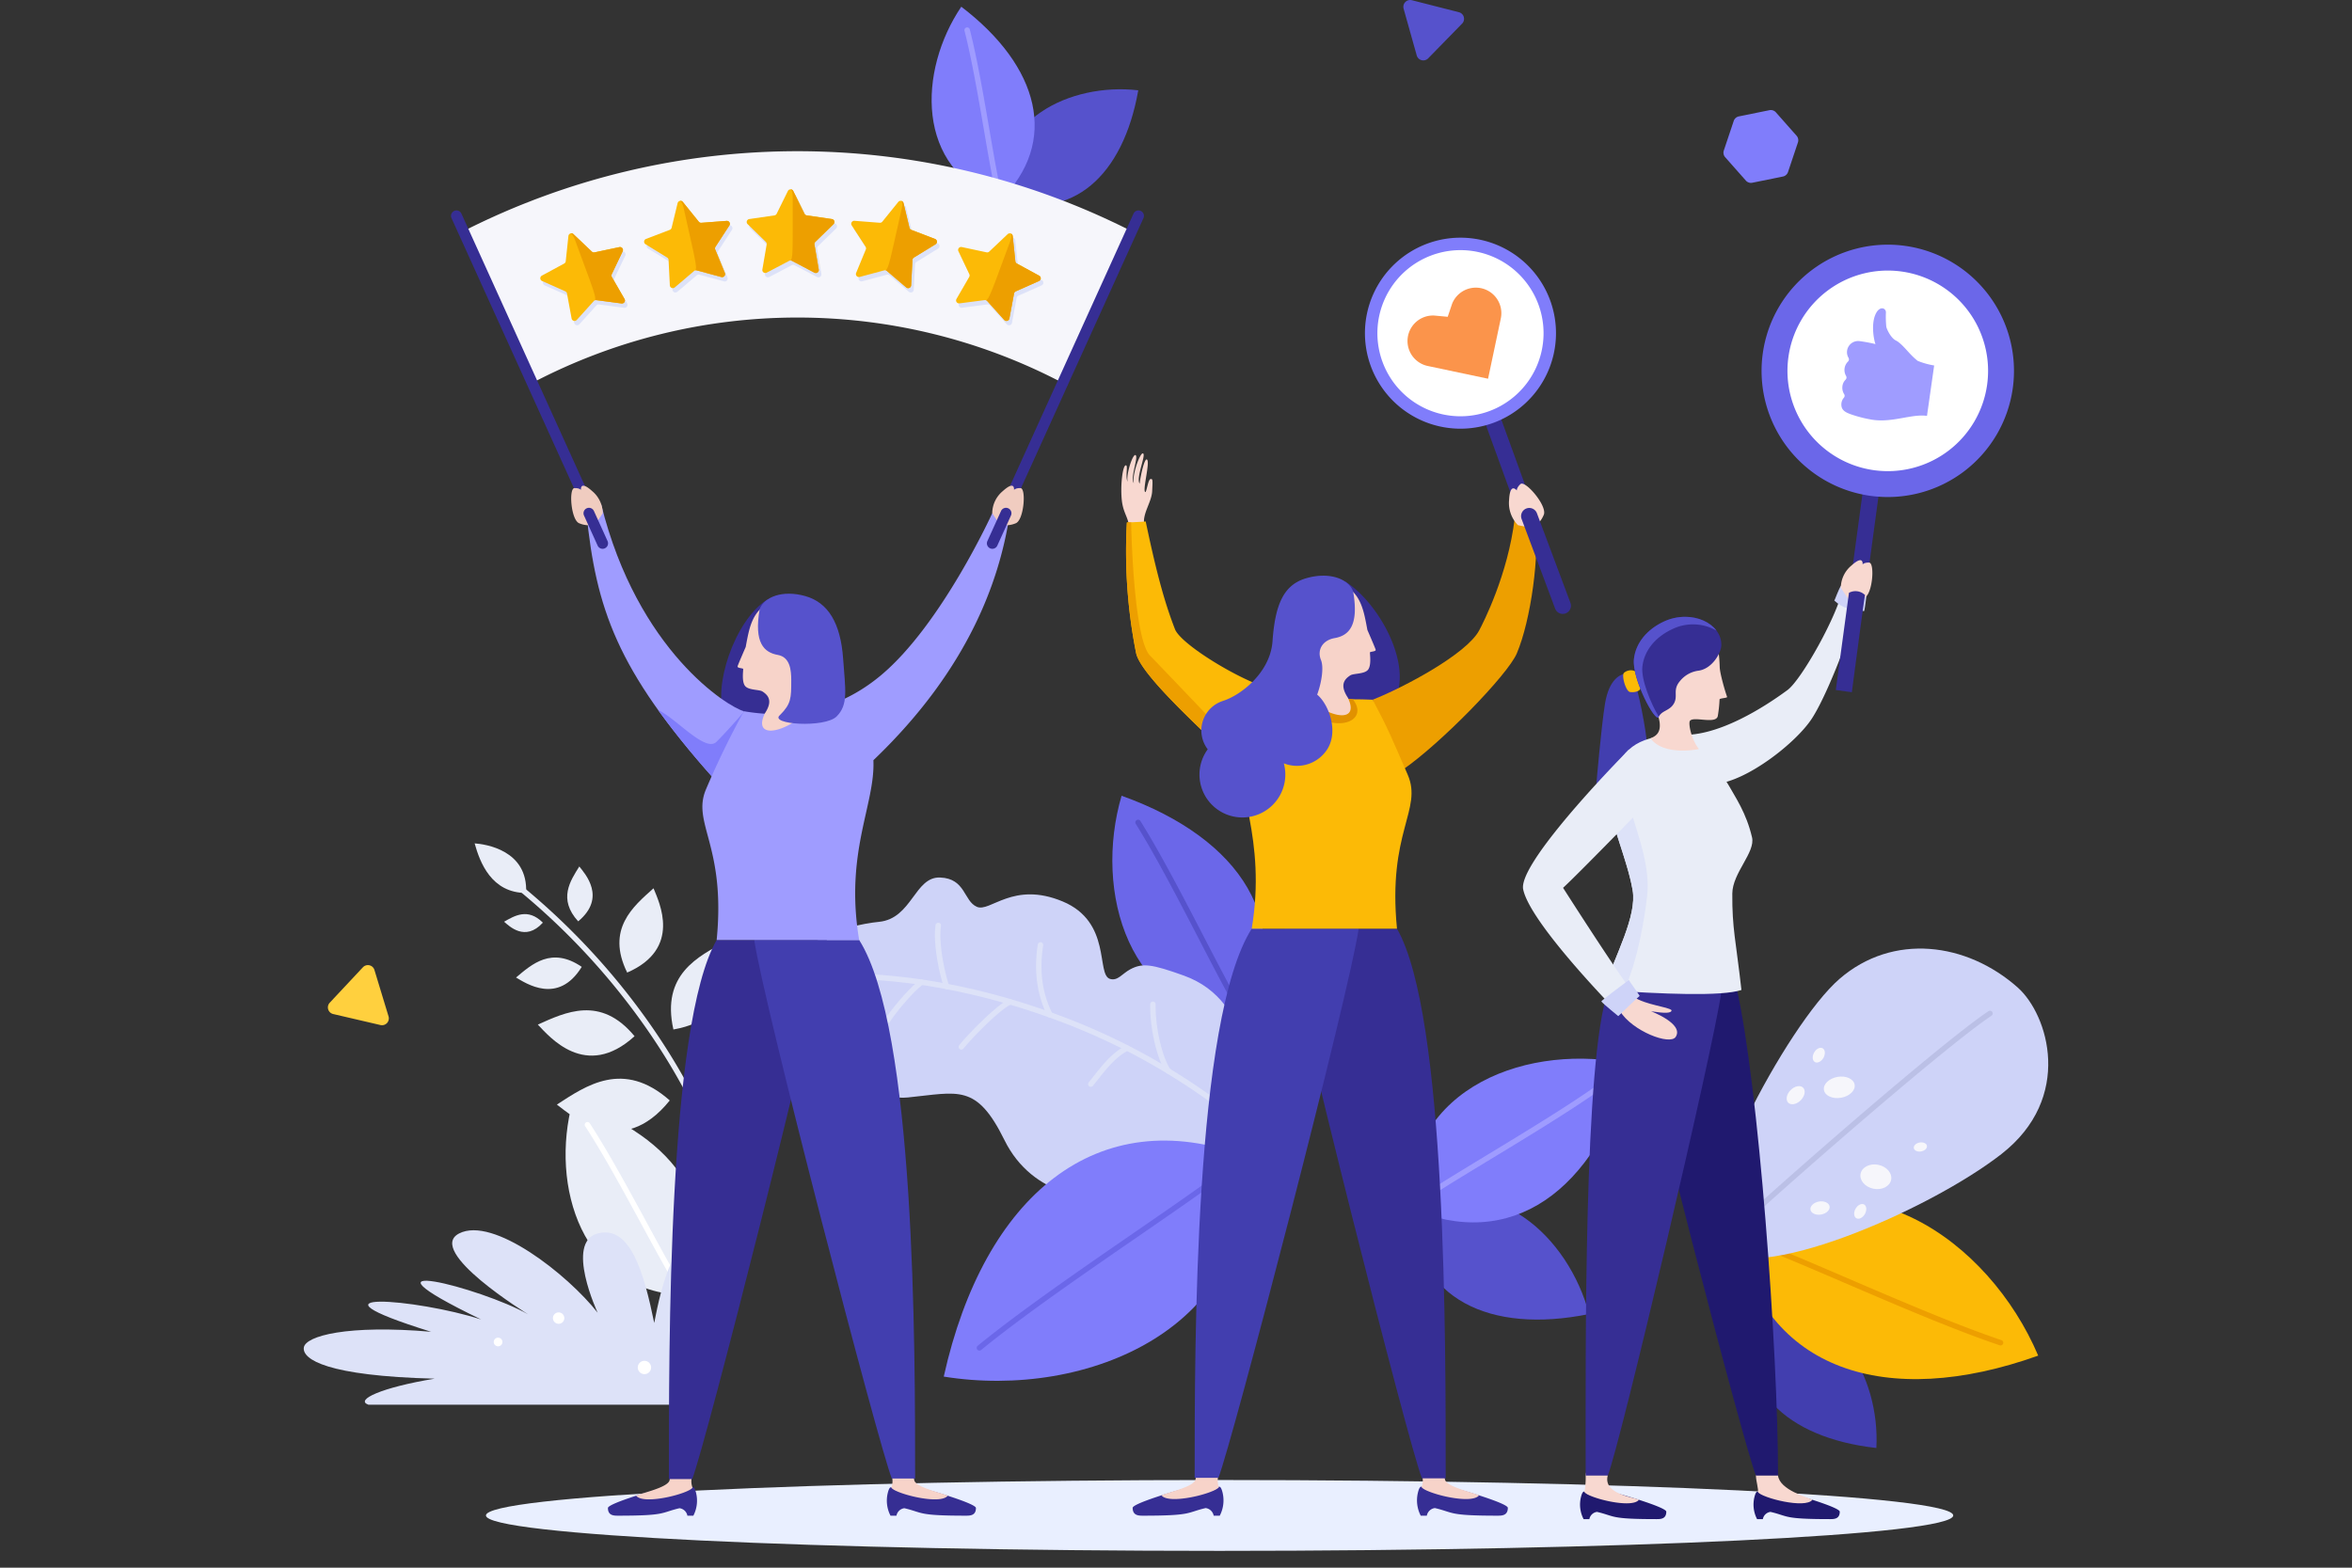 <svg xmlns="http://www.w3.org/2000/svg" xmlns:xlink="http://www.w3.org/1999/xlink" width="750" height="500" viewBox="0 0 750 500">
  <rect x="0" y="0" width="750" height="500" fill="#333333" stroke="none"/>
  <defs>
    <clipPath id="clip-path">
      <rect id="長方形_1993" data-name="長方形 1993" width="750" height="500" transform="translate(12312 -8221)" fill="#fff"/>
    </clipPath>
    <clipPath id="clip-path-2">
      <rect id="長方形_1994" data-name="長方形 1994" width="556.278" height="544.536" fill="none"/>
    </clipPath>
    <clipPath id="clip-path-8">
      <path id="パス_6851" data-name="パス 6851" d="M1228.794,567.073c-5.241,2.44-8.954,6.723-9.525,11.971-.682,6.273,6.951,20.619,7.913,18.436.01-.022.022-.041.033-.063-2.492-4.082-5.7-11.8-5.25-15.964.57-5.247,4.284-9.531,9.525-11.97a15.085,15.085,0,0,1,14.095.452c-2.024-2.68-5.8-4.382-10-4.382a16.108,16.108,0,0,0-6.8,1.521" transform="translate(-1219.225 -565.552)" fill="none"/>
    </clipPath>
    <linearGradient id="linear-gradient" x1="-9.598" y1="8.166" x2="-9.59" y2="8.166" gradientUnits="objectBoundingBox">
      <stop offset="0" stop-color="#362e94"/>
      <stop offset="1" stop-color="#5652cc"/>
    </linearGradient>
  </defs>
  <g id="マスクグループ_18" data-name="マスクグループ 18" transform="translate(-12312 8221)" clip-path="url(#clip-path)">
    <g id="グループ_7035" data-name="グループ 7035" transform="translate(12408.861 -8221.003)">
      <g id="グループ_7018" data-name="グループ 7018" transform="translate(0 0.003)">
        <g id="グループ_7017" data-name="グループ 7017" transform="translate(0 0)" clip-path="url(#clip-path-2)">
          <path id="パス_6732" data-name="パス 6732" d="M167.007,1368.3c0-6.239,104.743-11.3,233.946-11.3s233.946,5.056,233.946,11.3-104.74,11.294-233.946,11.294-233.946-5.056-233.946-11.294" transform="translate(-108.913 -884.96)" fill="#e9efff"/>
        </g>
      </g>
      <g id="グループ_7020" data-name="グループ 7020" transform="translate(0 0.003)">
        <g id="グループ_7019" data-name="グループ 7019" transform="translate(0 0)" clip-path="url(#clip-path-2)">
          <path id="パス_6733" data-name="パス 6733" d="M1325.952,1202.008c-6.117,23.947,10.476,40.057,39.407,43.285,1.2-22.717-12.854-48.291-39.407-43.285" transform="translate(-863.888 -783.47)" fill="#423eaf"/>
          <path id="パス_6734" data-name="パス 6734" d="M783.8,801.09c16.011-30.571-1.355-57.8-39.626-71.483-8.936,30.48,1.939,69.745,39.626,71.483" transform="translate(-483.389 -475.81)" fill="#6b67e9"/>
          <path id="パス_6735" data-name="パス 6735" d="M797.571,816.309a.868.868,0,0,1-.736-.405c-3.541-5.6-8.648-15.458-14.055-25.89-6.531-12.6-13.933-26.882-20.307-37.072a.87.87,0,1,1,1.475-.922c6.411,10.249,13.831,24.565,20.377,37.194,5.389,10.4,10.48,20.219,13.98,25.762a.87.87,0,0,1-.734,1.334" transform="translate(-497.156 -490.16)" fill="#5652cc"/>
          <path id="パス_6736" data-name="パス 6736" d="M590.925,883.2c3.74-10.426,4.4-39.146-18.411-47.351-10.324-3.713-13.253-4.08-17.145-1.992-2.535,1.36-3.979,3.792-6.43,3.039-4.483-1.378.668-18.155-15.128-24.717s-23.063,3.555-27.31,1.733-3.562-9.04-11.726-9.351-8.941,13.088-19.488,14.136c-10.969,1.09-28.757,6.924-27.721,17.337s9.464,9.155,14.333,14.42,6.394,25.865,22.6,24.254c16.106-1.6,21.842-4.554,30.8,13.625s29.114,20.662,37.573,15.474,7.975.539,4.287,5.043,5.19,5.654,11.577,2.215,17.494-14.779,22.188-27.865" transform="translate(-291.849 -524.685)" fill="#ced3f8"/>
          <path id="パス_6737" data-name="パス 6737" d="M629.036,944.843a.867.867,0,0,1-.572-.215A203.681,203.681,0,0,0,563.4,906.7c-21.285-7.715-43.2-11.982-63.377-12.339a.87.87,0,0,1,.015-1.739h.016c20.366.361,42.476,4.664,63.938,12.443a205.413,205.413,0,0,1,65.62,38.256.869.869,0,0,1-.573,1.524" transform="translate(-325.527 -582.117)" fill="#dde2f8"/>
          <path id="パス_6738" data-name="パス 6738" d="M582.315,867.2a.869.869,0,0,1-.809-.551c-.988-2.51-3.677-13.277-2.7-19.936a.87.87,0,0,1,1.721.253c-.917,6.241,1.681,16.721,2.6,19.046a.871.871,0,0,1-.809,1.189" transform="translate(-377.328 -551.695)" fill="#dde2f8"/>
          <path id="パス_6739" data-name="パス 6739" d="M533.676,911.993a.869.869,0,0,1-.75-1.309c1.488-2.544,7.664-10.05,11.031-12.41a.87.87,0,1,1,1,1.424c-3.14,2.2-9.139,9.489-10.528,11.864a.869.869,0,0,1-.751.43" transform="translate(-347.466 -585.702)" fill="#dde2f8"/>
          <path id="パス_6740" data-name="パス 6740" d="M675.758,887.926a.87.87,0,0,1-.782-.487c-1.251-2.555-5.058-10.329-3.109-22.835a.87.87,0,0,1,1.719.268c-1.672,10.724.885,17.579,2.952,21.8a.87.87,0,0,1-.78,1.253" transform="translate(-437.799 -563.367)" fill="#dde2f8"/>
          <path id="パス_6741" data-name="パス 6741" d="M601.192,932.184a.87.87,0,0,1-.672-1.421c3.449-4.21,12.339-13.173,15.937-14.6a.87.87,0,0,1,.642,1.616c-3.217,1.278-11.806,9.9-15.233,14.087a.868.868,0,0,1-.673.319" transform="translate(-391.497 -597.43)" fill="#dde2f8"/>
          <path id="パス_6742" data-name="パス 6742" d="M719.868,971.739a.869.869,0,0,1-.672-1.421c.467-.57.96-1.2,1.481-1.86,2.716-3.453,6.1-7.75,10.33-9.833a.87.87,0,1,1,.768,1.56c-3.879,1.908-7.123,6.034-9.731,9.348-.527.67-1.025,1.3-1.5,1.886a.866.866,0,0,1-.673.319" transform="translate(-468.891 -625.104)" fill="#dde2f8"/>
          <path id="パス_6743" data-name="パス 6743" d="M781.672,941.348a.869.869,0,0,1-.724-.387c-2.9-4.36-5.167-14.133-5.042-21.786a.882.882,0,0,1,.884-.855.869.869,0,0,1,.855.884c-.12,7.354,2.011,16.682,4.751,20.793a.87.87,0,0,1-.723,1.352" transform="translate(-505.999 -598.877)" fill="#dde2f8"/>
          <path id="パス_6744" data-name="パス 6744" d="M682.848,1050.778c-47.108-17.6-83.321,12.45-96.16,70.266,45.689,7.387,100.488-15.463,96.16-70.266" transform="translate(-382.605 -681.993)" fill="#807dfb"/>
          <path id="パス_6745" data-name="パス 6745" d="M617.745,1120.516a.869.869,0,0,1-.55-1.543c13.647-11.126,33-24.451,50.069-36.208,14.054-9.679,27.329-18.821,34.717-24.9a.87.87,0,1,1,1.1,1.343c-7.445,6.123-20.749,15.285-34.835,24.985-17.045,11.738-36.364,25.043-49.957,36.124a.869.869,0,0,1-.549.2" transform="translate(-402.291 -689.754)" fill="#6b67e9"/>
          <path id="パス_6746" data-name="パス 6746" d="M1313.285,1111.749c8.872,42.812,47.756,55.534,96.244,38.2-15.729-37.04-57.925-66.773-96.244-38.2" transform="translate(-856.451 -717.584)" fill="#fcba06"/>
          <path id="パス_6747" data-name="パス 6747" d="M1395.892,1166.453a.87.87,0,0,1-.278-.046c-14.507-4.888-33.27-12.951-49.826-20.064-13.637-5.86-26.517-11.394-34.409-14.015a.87.87,0,1,1,.548-1.651c7.962,2.644,20.875,8.193,34.547,14.068,16.525,7.1,35.254,15.148,49.694,20.014a.87.87,0,0,1-.278,1.694" transform="translate(-854.82 -737.337)" fill="#ed9f00"/>
          <path id="パス_6748" data-name="パス 6748" d="M1387.291,882.148c9.743,8.639,17.886,35.13-5.226,53.137s-79.236,42.346-91.149,29.859c-9.474-9.931,22.605-71.149,39.6-85.8s40.473-11.653,56.778,2.8" transform="translate(-840.745 -567.186)" fill="#ced3f8"/>
          <path id="パス_6749" data-name="パス 6749" d="M1292.5,1003.165a.87.87,0,0,1-.613-1.486c11.315-11.24,71.517-64.087,87.678-74.842a.87.87,0,0,1,.964,1.448c-16.1,10.714-76.128,63.415-87.416,74.627a.867.867,0,0,1-.613.253" transform="translate(-842.331 -604.338)" fill="#bbc0e6"/>
          <path id="パス_6750" data-name="パス 6750" d="M1436.761,1072.549c-.423,2.107-2.947,3.376-5.638,2.836s-4.529-2.686-4.105-4.793,2.947-3.376,5.638-2.836,4.529,2.686,4.105,4.793" transform="translate(-930.581 -696.25)" fill="#f6f6fb"/>
          <path id="パス_6751" data-name="パス 6751" d="M1403.256,989.634c.326,1.835-1.6,3.712-4.3,4.192s-5.157-.619-5.484-2.454,1.6-3.712,4.3-4.192,5.158.618,5.482,2.454" transform="translate(-908.72 -643.711)" fill="#f6f6fb"/>
          <path id="パス_6752" data-name="パス 6752" d="M1387.25,1103.075c.2,1.142-.995,2.309-2.676,2.608s-3.208-.385-3.411-1.527,1-2.309,2.677-2.608,3.208.385,3.411,1.527" transform="translate(-900.702 -718.323)" fill="#f6f6fb"/>
          <path id="パス_6753" data-name="パス 6753" d="M1364.613,996.32c.9.886.578,2.681-.726,4.01s-3.094,1.688-4,.8-.577-2.681.728-4.011,3.094-1.688,4-.8" transform="translate(-886.511 -649.428)" fill="#f6f6fb"/>
          <path id="パス_6754" data-name="パス 6754" d="M1480.1,1048.5c.143.783-.676,1.587-1.828,1.8s-2.2-.256-2.345-1.039.677-1.587,1.83-1.8,2.2.255,2.343,1.038" transform="translate(-962.508 -683.064)" fill="#f6f6fb"/>
          <path id="パス_6755" data-name="パス 6755" d="M1386.425,960.872c.822.465.934,1.822.251,3.034s-1.906,1.816-2.729,1.352-.935-1.824-.25-3.035,1.906-1.816,2.729-1.352" transform="translate(-902.077 -626.526)" fill="#f6f6fb"/>
          <path id="パス_6756" data-name="パス 6756" d="M1424.42,1104.085c.822.465.934,1.822.251,3.034s-1.906,1.816-2.729,1.352-.935-1.824-.251-3.034,1.906-1.816,2.729-1.352" transform="translate(-926.856 -719.922)" fill="#f6f6fb"/>
          <path id="パス_6757" data-name="パス 6757" d="M1015.13,1102.789c1.7,27.565,24.87,39.011,56.745,32.528-6.507-24.571-30.221-46.952-56.745-32.528" transform="translate(-662.011 -716.214)" fill="#5652cc"/>
          <path id="パス_6758" data-name="パス 6758" d="M1013.032,1018.2c32.6,14.389,59.458-5.386,70.921-45.761-32.022-7.107-71.727,6.809-70.921,45.761" transform="translate(-660.635 -633.006)" fill="#807dfb"/>
          <path id="パス_6759" data-name="パス 6759" d="M1011.425,1032.055a.87.87,0,0,1-.513-1.572c5.534-4.037,15.338-9.981,25.718-16.275,12.529-7.6,26.729-16.206,36.789-23.474a.87.87,0,0,1,1.018,1.41c-10.116,7.31-24.348,15.939-36.905,23.552-10.348,6.274-20.121,12.2-25.594,16.192a.867.867,0,0,1-.512.167" transform="translate(-659.028 -645.995)" fill="#9f9cff"/>
          <path id="パス_6760" data-name="パス 6760" d="M639.6,116.986c22.361,7.242,38.644-7.539,43.442-34.8-21.486-2.5-46.6,9.3-43.442,34.8" transform="translate(-416.936 -53.382)" fill="#5652cc"/>
          <path id="パス_6761" data-name="パス 6761" d="M597.428,67.95c18.916-18.725,12.516-42.8-12.41-61.8-13.7,20.312-14.882,51.712,12.41,61.8" transform="translate(-375.347 -4.01)" fill="#807dfb"/>
          <path id="パス_6762" data-name="パス 6762" d="M617.051,81.241a.871.871,0,0,1-.841-.65c-1.295-4.958-2.745-13.4-4.282-22.342-1.852-10.781-3.952-23-6.251-31.97a.87.87,0,1,1,1.685-.432c2.317,9.038,4.423,21.294,6.281,32.107,1.53,8.9,2.974,17.31,4.25,22.2a.87.87,0,0,1-.622,1.061.861.861,0,0,1-.22.029" transform="translate(-394.971 -16.431)" fill="#9f9cff"/>
          <path id="パス_6763" data-name="パス 6763" d="M173.057,789.086c-11.1,0-14.747-9.819-16.416-15.815,3.394.257,17.07,2.11,16.416,15.815" transform="translate(-102.152 -504.285)" fill="#e9edf7"/>
          <path id="パス_6764" data-name="パス 6764" d="M258.935,894.928a.87.87,0,0,1-.813-.56c-4.448-11.686-11.963-25.185-21.161-38.011A219.881,219.881,0,0,0,198.684,815.3a.87.87,0,0,1,1.106-1.343,221.673,221.673,0,0,1,38.585,41.386c9.283,12.944,16.873,26.583,21.373,38.405a.87.87,0,0,1-.813,1.18" transform="translate(-129.364 -530.689)" fill="#e9edf7"/>
          <path id="パス_6765" data-name="パス 6765" d="M367.491,944.784c.68-22.4,16.807-25.708,29.008-28.718-.725,6.839-1.382,30.868-29.008,28.718" transform="translate(-239.657 -597.408)" fill="#e9edf7"/>
          <path id="パス_6766" data-name="パス 6766" d="M337.394,891.2c-3.944-17.553,7.934-23.345,16.821-28.124.8,5.463,5.09,24.278-16.821,28.124" transform="translate(-219.522 -562.853)" fill="#e9edf7"/>
          <path id="パス_6767" data-name="パス 6767" d="M291.841,841.342c-6.831-13.871,1.932-21.1,8.4-26.88,1.767,4.4,9.136,19.261-8.4,26.88" transform="translate(-188.705 -531.148)" fill="#e9edf7"/>
          <path id="パス_6768" data-name="パス 6768" d="M245.007,811.952c-6.481-7.1-2.5-12.93.357-17.5,1.818,2.32,8.786,9.914-.357,17.5" transform="translate(-157.499 -518.099)" fill="#e9edf7"/>
          <path id="パス_6769" data-name="パス 6769" d="M268.03,995.973c-14.82-13.091-26.689-4.711-35.994,1.321,4.84,3.664,20.7,17.752,35.994-1.321" transform="translate(-151.321 -644.998)" fill="#e9edf7"/>
          <path id="パス_6770" data-name="パス 6770" d="M245.414,934.585c-10.87-13.144-22.107-7.6-30.848-3.705,3.632,3.768,15.253,17.9,30.848,3.705" transform="translate(-139.928 -604.099)" fill="#e9edf7"/>
          <path id="パス_6771" data-name="パス 6771" d="M215.548,880.909c-9.623-6.577-15.952-.811-20.953,3.4,3.095,1.788,13.4,8.872,20.953-3.4" transform="translate(-126.904 -572.538)" fill="#e9edf7"/>
          <path id="パス_6772" data-name="パス 6772" d="M196.009,840.85c-4.809-4.8-9.051-2.169-12.364-.295,1.582,1.355,6.723,6.515,12.364.295" transform="translate(-119.763 -546.582)" fill="#e9edf7"/>
          <path id="パス_6773" data-name="パス 6773" d="M278.041,1071.835c13.445-26.946-2.171-50.4-35.789-61.691-7.277,26.744,2.878,60.814,35.789,61.691" transform="translate(-156.527 -658.76)" fill="#e9edf7"/>
          <path id="パス_6774" data-name="パス 6774" d="M289.482,1084.845a.868.868,0,0,1-.727-.391c-3.19-4.837-7.819-13.357-12.719-22.376-5.908-10.875-12.6-23.2-18.332-31.974a.869.869,0,1,1,1.456-.951c5.766,8.832,12.48,21.19,18.4,32.094,4.882,8.986,9.494,17.474,12.643,22.249a.87.87,0,0,1-.725,1.348" transform="translate(-167.967 -670.901)" fill="#fff"/>
          <path id="パス_6775" data-name="パス 6775" d="M120.323,1182.509c8.557-5.621,29.645-47.054,13.067-55.083-15.713-7.61-20.7,24.8-21.633,29.007-3.275-15.9-7.561-31.338-18.046-28.532s0,25.258,0,25.258C84.16,1141,60.359,1122.281,49.526,1127.9s22.006,25.769,22.006,25.769c-14.923-8.465-59.519-19.864-14.981,1.653-20.391-6.6-60.159-9.832-15.953,3.926-26.606-2.309-40.11,1.312-40.578,5.055s7.337,9.036,41.721,9.905c-16.983,2.806-25.5,6.779-21.125,8.3Z" transform="translate(0 -734.493)" fill="#dde2f8"/>
          <path id="パス_6776" data-name="パス 6776" d="M176.929,1227.859a1.381,1.381,0,1,0-1.381,1.381,1.381,1.381,0,0,0,1.381-1.381" transform="translate(-113.582 -799.841)" fill="#fff"/>
          <path id="パス_6777" data-name="パス 6777" d="M310.447,1249.83a2.126,2.126,0,1,0-2.126,2.126,2.126,2.126,0,0,0,2.126-2.126" transform="translate(-199.683 -813.684)" fill="#fff"/>
          <path id="パス_6778" data-name="パス 6778" d="M232.051,1205.143a1.815,1.815,0,1,0-1.815,1.814,1.815,1.815,0,0,0,1.815-1.814" transform="translate(-148.963 -784.745)" fill="#fff"/>
        </g>
      </g>
      <g id="グループ_7022" data-name="グループ 7022" transform="translate(0 0.003)">
        <g id="グループ_7021" data-name="グループ 7021" transform="translate(0 0)" clip-path="url(#clip-path-2)">
          <path id="パス_6779" data-name="パス 6779" d="M146.343,164.142l21.949,48.4a181.968,181.968,0,0,1,169.162,0l21.949-48.4a235.237,235.237,0,0,0-213.061,0" transform="translate(-95.437 -90.413)" fill="#f6f6fb"/>
          <path id="パス_6780" data-name="パス 6780" d="M176.959,285.139a1.74,1.74,0,0,1-1.586-1.022l-40.227-88.709a1.739,1.739,0,1,1,3.168-1.437l40.227,88.71a1.74,1.74,0,0,1-1.583,2.458" transform="translate(-88.033 -125.832)" fill="#362e94"/>
          <path id="パス_6781" data-name="パス 6781" d="M646.284,285.139a1.74,1.74,0,0,1-1.583-2.458l40.227-88.71a1.739,1.739,0,1,1,3.168,1.437L647.87,284.118a1.74,1.74,0,0,1-1.585,1.022" transform="translate(-420.337 -125.832)" fill="#362e94"/>
          <path id="パス_6782" data-name="パス 6782" d="M421.973,200.384l-7.168,3.769a.952.952,0,0,1-1.381-1l1.369-7.981a.953.953,0,0,0-.274-.843l-5.8-5.653a.952.952,0,0,1,.528-1.623l8.015-1.165a.951.951,0,0,0,.717-.52l3.584-7.261a.952.952,0,0,1,1.707,0l3.584,7.261a.953.953,0,0,0,.717.521l8.014,1.164a.952.952,0,0,1,.528,1.623l-5.8,5.653a.952.952,0,0,0-.274.843l1.369,7.981a.952.952,0,0,1-1.381,1l-7.169-3.769a.952.952,0,0,0-.886,0" transform="translate(-266.355 -115.804)" fill="#dde2f8"/>
          <path id="パス_6783" data-name="パス 6783" d="M330.327,210.5l-6.173,5.243a.952.952,0,0,1-1.567-.678l-.405-8.088a.951.951,0,0,0-.451-.762l-6.894-4.251a.952.952,0,0,1,.161-1.7l7.568-2.885a.95.95,0,0,0,.585-.664l1.914-7.869a.952.952,0,0,1,1.666-.373l5.082,6.3a.952.952,0,0,0,.813.352l8.075-.612a.952.952,0,0,1,.869,1.469l-4.425,6.782a.953.953,0,0,0-.083.882l3.078,7.49a.952.952,0,0,1-1.129,1.28l-7.818-2.114a.95.95,0,0,0-.864.193" transform="translate(-205.024 -122.679)" fill="#dde2f8"/>
          <path id="パス_6784" data-name="パス 6784" d="M236.273,239.526l-5.425,6.013a.952.952,0,0,1-1.643-.464l-1.472-7.963a.951.951,0,0,0-.548-.7l-7.4-3.3a.952.952,0,0,1-.066-1.706l7.12-3.862a.952.952,0,0,0,.493-.736l.855-8.053a.952.952,0,0,1,1.6-.59l5.872,5.576a.953.953,0,0,0,.853.241l7.922-1.676a.952.952,0,0,1,1.056,1.341l-3.489,7.308a.953.953,0,0,0,.034.885l4.042,7.017a.952.952,0,0,1-.95,1.419l-8.029-1.06a.951.951,0,0,0-.831.306" transform="translate(-142.966 -142.107)" fill="#dde2f8"/>
          <path id="パス_6785" data-name="パス 6785" d="M514.759,210.295l-7.822,2.1a.952.952,0,0,1-1.127-1.283l3.09-7.485a.952.952,0,0,0-.082-.882l-4.416-6.789a.952.952,0,0,1,.871-1.469l8.075.626a.952.952,0,0,0,.814-.351l5.093-6.3a.952.952,0,0,1,1.665.375l1.9,7.872a.953.953,0,0,0,.585.665l7.562,2.9a.952.952,0,0,1,.158,1.7l-6.9,4.24a.952.952,0,0,0-.452.762l-.419,8.087a.952.952,0,0,1-1.568.675l-6.165-5.252a.953.953,0,0,0-.864-.2" transform="translate(-328.841 -122.679)" fill="#dde2f8"/>
          <path id="パス_6786" data-name="パス 6786" d="M609.473,239.207l-8.031,1.047a.952.952,0,0,1-.947-1.42l4.054-7.01a.953.953,0,0,0,.036-.885l-3.478-7.314a.952.952,0,0,1,1.058-1.34l7.921,1.689a.952.952,0,0,0,.853-.239l5.881-5.566a.952.952,0,0,1,1.6.592l.842,8.054a.951.951,0,0,0,.491.737l7.112,3.873a.952.952,0,0,1-.069,1.706l-7.4,3.29a.952.952,0,0,0-.549.7l-1.485,7.96a.952.952,0,0,1-1.644.462l-5.415-6.022a.952.952,0,0,0-.831-.307" transform="translate(-391.524 -142.107)" fill="#dde2f8"/>
          <path id="パス_6787" data-name="パス 6787" d="M419.593,196.4l-7.169,3.769a.952.952,0,0,1-1.381-1l1.369-7.981a.952.952,0,0,0-.274-.842l-5.8-5.653a.952.952,0,0,1,.527-1.623l8.015-1.164a.952.952,0,0,0,.717-.52l3.584-7.261a.952.952,0,0,1,1.707,0l3.584,7.261a.954.954,0,0,0,.717.521l8.014,1.164a.952.952,0,0,1,.528,1.623l-5.8,5.653a.952.952,0,0,0-.274.842l1.369,7.981a.952.952,0,0,1-1.381,1l-7.168-3.769a.954.954,0,0,0-.886,0" transform="translate(-264.803 -113.206)" fill="#fcba06"/>
          <path id="パス_6788" data-name="パス 6788" d="M459.951,184.69a.952.952,0,0,0-.528-1.623l-8.014-1.164a.953.953,0,0,1-.717-.521l-3.584-7.261a.941.941,0,0,0-.854-.53c.565.253.686,1.7.686,2.377v11.452c0,6.72-.121,8.2-.668,8.876a.948.948,0,0,1,.425.108l7.168,3.769a.952.952,0,0,0,1.381-1l-1.369-7.981a.952.952,0,0,1,.274-.842Z" transform="translate(-291.022 -113.207)" fill="#ed9f00"/>
          <path id="パス_6789" data-name="パス 6789" d="M327.946,206.514l-6.173,5.243a.952.952,0,0,1-1.567-.678l-.405-8.087a.951.951,0,0,0-.451-.763l-6.894-4.251a.952.952,0,0,1,.161-1.7l7.568-2.885a.952.952,0,0,0,.586-.664l1.914-7.868a.952.952,0,0,1,1.666-.373l5.082,6.3a.953.953,0,0,0,.813.352l8.074-.612A.952.952,0,0,1,339.19,192l-4.426,6.782a.952.952,0,0,0-.083.882l3.077,7.49a.952.952,0,0,1-1.129,1.28l-7.818-2.114a.952.952,0,0,0-.865.193" transform="translate(-203.471 -120.081)" fill="#fcba06"/>
          <path id="パス_6790" data-name="パス 6790" d="M360.555,192a.952.952,0,0,0-.869-1.469l-8.075.612a.952.952,0,0,1-.813-.352l-5.083-6.3a.94.94,0,0,0-.949-.331c.607.124,1.041,1.514,1.188,2.17l2.5,11.176c1.466,6.559,1.671,8.028,1.285,8.808a.954.954,0,0,1,.438.012L358,208.435a.952.952,0,0,0,1.129-1.28l-3.078-7.49a.952.952,0,0,1,.084-.882Z" transform="translate(-224.838 -120.082)" fill="#ed9f00"/>
          <path id="パス_6791" data-name="パス 6791" d="M233.893,235.543l-5.425,6.014a.952.952,0,0,1-1.643-.465l-1.472-7.963a.952.952,0,0,0-.548-.7l-7.4-3.3a.952.952,0,0,1-.066-1.706l7.12-3.861a.953.953,0,0,0,.493-.736l.855-8.053a.952.952,0,0,1,1.6-.59l5.872,5.576a.952.952,0,0,0,.853.241l7.922-1.676a.952.952,0,0,1,1.056,1.341l-3.489,7.308a.952.952,0,0,0,.034.885l4.042,7.017a.952.952,0,0,1-.95,1.419l-8.029-1.061a.952.952,0,0,0-.831.306" transform="translate(-141.414 -139.51)" fill="#fcba06"/>
          <path id="パス_6792" data-name="パス 6792" d="M261.08,219.668a.952.952,0,0,0-1.056-1.341L252.1,220a.953.953,0,0,1-.853-.241l-5.872-5.576a.94.94,0,0,0-.985-.2c.618.042,1.233,1.363,1.465,1.993l3.956,10.746c2.322,6.307,2.719,7.736,2.44,8.56a.946.946,0,0,1,.436-.046l8.029,1.061a.952.952,0,0,0,.95-1.419l-4.042-7.017a.951.951,0,0,1-.034-.885Z" transform="translate(-159.379 -139.51)" fill="#ed9f00"/>
          <path id="パス_6793" data-name="パス 6793" d="M512.378,206.312l-7.822,2.1a.952.952,0,0,1-1.127-1.283l3.09-7.485a.951.951,0,0,0-.082-.882l-4.416-6.79a.952.952,0,0,1,.871-1.468l8.075.626a.952.952,0,0,0,.814-.35l5.093-6.3a.952.952,0,0,1,1.665.375l1.9,7.871a.952.952,0,0,0,.585.666l7.562,2.9a.952.952,0,0,1,.158,1.7l-6.9,4.241a.952.952,0,0,0-.452.761l-.418,8.087a.952.952,0,0,1-1.568.675l-6.165-5.252a.952.952,0,0,0-.864-.195" transform="translate(-327.289 -120.081)" fill="#fcba06"/>
          <path id="パス_6794" data-name="パス 6794" d="M549.341,198.039a.952.952,0,0,0-.158-1.7l-7.562-2.9a.952.952,0,0,1-.585-.665l-1.9-7.872a.94.94,0,0,0-.717-.705c.5.371.295,1.814.147,2.469s-2.153,9.559-2.517,11.172c-1.477,6.556-1.92,7.972-2.6,8.512a.95.95,0,0,1,.391.2L540,211.8a.952.952,0,0,0,1.568-.676l.418-8.087a.953.953,0,0,1,.452-.762Z" transform="translate(-347.884 -120.126)" fill="#ed9f00"/>
          <path id="パス_6795" data-name="パス 6795" d="M607.092,235.224l-8.031,1.047a.952.952,0,0,1-.947-1.421l4.054-7.01a.953.953,0,0,0,.036-.886l-3.478-7.314a.952.952,0,0,1,1.058-1.34l7.921,1.689a.952.952,0,0,0,.853-.239l5.881-5.566a.952.952,0,0,1,1.6.592l.842,8.054a.952.952,0,0,0,.491.737l7.112,3.873a.952.952,0,0,1-.069,1.706l-7.4,3.29a.952.952,0,0,0-.549.7l-1.485,7.96a.952.952,0,0,1-1.644.462l-5.415-6.022a.953.953,0,0,0-.831-.307" transform="translate(-389.971 -139.51)" fill="#fcba06"/>
          <path id="パス_6796" data-name="パス 6796" d="M642.372,229.259a.952.952,0,0,0,.068-1.706l-7.112-3.873a.951.951,0,0,1-.492-.737L634,214.89a.941.941,0,0,0-.617-.794c.442.433.052,1.837-.181,2.467l-3.974,10.74c-2.332,6.3-2.959,7.648-3.706,8.093a.951.951,0,0,1,.361.248l5.415,6.022a.952.952,0,0,0,1.644-.462l1.485-7.96a.952.952,0,0,1,.549-.7Z" transform="translate(-407.927 -139.622)" fill="#ed9f00"/>
        </g>
      </g>
      <g id="グループ_7024" data-name="グループ 7024" transform="translate(0 0.003)">
        <g id="グループ_7023" data-name="グループ 7023" transform="translate(0 0)" clip-path="url(#clip-path-2)">
          <path id="パス_6797" data-name="パス 6797" d="M397.244,587.434c2.161-3.119.894-6.728.242-10.154-.873-4.591-.089-27.721-.089-27.721-10.82,6.854-17.453,28.658-13.707,36.705,5.1,2.184,14.218,3.223,13.554,1.169" transform="translate(-249.534 -358.393)" fill="#362e93"/>
          <path id="パス_6798" data-name="パス 6798" d="M301.671,1370.306a2.947,2.947,0,0,1,2.508,2.384h1.9a10.41,10.41,0,0,0,.882-7.213c-.621-2.556-1.277-1.943-1.941-1.278-1.513,1.23-7.689,1.635-8.174-.44-1.595.239-18.007,4.96-18.007,6.479,0,2.46,1.928,2.452,3.241,2.452,15.524,0,13.469-.953,19.587-2.384" transform="translate(-181.846 -889.276)" fill="#362e93"/>
          <path id="パス_6799" data-name="パス 6799" d="M315.406,1351.926c.533-2.34,7.3-4.095,6.948,0a5.535,5.535,0,0,0,.354,2.608H322.7c-1.359,1.947-15.647,5.6-17.979,2.565,1.628-.87,10.682-2.691,10.682-5.173" transform="translate(-198.724 -880.05)" fill="#f7d3c9"/>
          <path id="パス_6800" data-name="パス 6800" d="M540.077,1370.306a2.947,2.947,0,0,0-2.507,2.384h-1.9a10.411,10.411,0,0,1-.882-7.213c.622-2.556,1.277-1.943,1.941-1.278,1.514,1.23,7.69,1.635,8.174-.44,1.6.239,18.008,4.96,18.008,6.479,0,2.46-1.929,2.452-3.242,2.452-15.524,0-13.47-.953-19.588-2.384" transform="translate(-348.569 -889.276)" fill="#362e93"/>
          <path id="パス_6801" data-name="パス 6801" d="M545.885,1351.926c-.532-2.34-7.3-4.095-6.947,0a5.552,5.552,0,0,1-.356,2.608h.005c1.359,1.947,15.648,5.6,17.98,2.565-1.629-.87-10.683-2.691-10.683-5.173" transform="translate(-351.233 -880.05)" fill="#f7d3c9"/>
          <path id="パス_6802" data-name="パス 6802" d="M349.958,861.832c-15.564,27.115-15.228,130.078-15.228,171.94h7.428c4.173-10.378,40.111-152.2,42.933-171.94Z" transform="translate(-218.292 -562.04)" fill="#362e93"/>
          <path id="パス_6803" data-name="パス 6803" d="M446.415,861.832c17.97,28.349,17.846,129.914,17.846,171.777h-7.43c-4.171-10.378-41.048-152.032-43.868-171.777Z" transform="translate(-269.311 -562.04)" fill="#423eaf"/>
          <path id="パス_6804" data-name="パス 6804" d="M309.338,528.208c-4.936-1.269-33.883-19.062-45.545-66.082-2.821,0-4.674,2.95-4.674,2.95,3.12,30.3,9.544,49.8,40.672,84.689,5.591-8.409,9.547-21.557,9.547-21.557" transform="translate(-168.983 -301.374)" fill="#9f9cff"/>
          <path id="パス_6805" data-name="パス 6805" d="M342.7,672.983c5.09-7.656,8.823-19.234,9.452-21.249-1.938,2.236-5.662,6.467-8.642,9.447-3.555,3.555-12.969-7.6-18.593-10.112A264.794,264.794,0,0,0,342.7,672.983" transform="translate(-211.893 -424.592)" fill="#807dfb"/>
          <path id="パス_6806" data-name="パス 6806" d="M415.413,606.7H369.975c3-30.314-8.108-37.219-3.348-48.179a274.7,274.7,0,0,1,12.037-24.778c8.18,1.41,26.311,3.117,43.757-11.508,19.3-16.18,35.426-51.624,35.426-51.624a14.984,14.984,0,0,1,5.322,1.855c-3.12,19.028-12.434,47.491-43.214,76.9.634,14.174-9.227,29.342-4.541,57.337" transform="translate(-238.309 -306.904)" fill="#9f9cff"/>
          <path id="パス_6807" data-name="パス 6807" d="M252.82,457.67a7.793,7.793,0,0,1-5.039-.333c-2.689-.894-3.47-11.163-1.59-11.243,1.56-.066,2.074.567,2.074.567-.044-.721.066-2.8,3.59.392a9.289,9.289,0,0,1,3.361,7.067s-1.491,2.277-2.394,3.55" transform="translate(-159.878 -290.418)" fill="#f0ccc0"/>
          <path id="パス_6808" data-name="パス 6808" d="M633.5,457.67a7.793,7.793,0,0,0,5.04-.333c2.689-.894,3.469-11.163,1.59-11.243-1.56-.066-2.073.567-2.073.567.044-.721-.066-2.8-3.59.392a9.286,9.286,0,0,0-3.36,7.067s1.491,2.277,2.394,3.55" transform="translate(-411.568 -290.418)" fill="#f0ccc0"/>
          <path id="パス_6809" data-name="パス 6809" d="M418.469,587.328l.008,0a19.558,19.558,0,0,1,2.89-12.717s4.96-6.976,4.833-14.085c-.159-9.073-14.523-11.344-18.643-9.257-5.3,3.12-6.128,7.847-7.284,14.111,0,0-2.545,5.829-2.6,6.219-.074.571,1.712.524,1.791.8s-.524,3.813.538,5.332,4.577,1.168,5.624,1.857c1.626,1.07,3.494,2.818.772,6.944-3.658,7.567,4.469,6.908,12.066.789" transform="translate(-259.342 -359.041)" fill="#f7d3c9"/>
          <path id="パス_6810" data-name="パス 6810" d="M441.464,583.491c3.771-3.771,2.776-8.407,2.068-18.389-.815-11.516-4.873-17.948-12.042-19.984-7.22-2.051-13.108.247-14.565,4.11-1.916,10.857,1.42,13.877,5.779,14.652,3.918.7,4.282,4.862,4.282,8.093,0,5.7-.015,7.5-3.6,11.088-3.666,3.007,14.31,4.2,18.081.432" transform="translate(-271.534 -354.996)" fill="#5652cc"/>
          <path id="パス_6811" data-name="パス 6811" d="M262.536,478.678a1.74,1.74,0,0,1-1.585-1.022l-4.35-9.592a1.739,1.739,0,1,1,3.168-1.437l4.35,9.593a1.74,1.74,0,0,1-1.583,2.458" transform="translate(-167.239 -303.643)" fill="#362e94"/>
          <path id="パス_6812" data-name="パス 6812" d="M627.968,478.678a1.74,1.74,0,0,1-1.583-2.458l4.35-9.593a1.739,1.739,0,1,1,3.168,1.437l-4.35,9.592a1.74,1.74,0,0,1-1.585,1.022" transform="translate(-408.392 -303.643)" fill="#362e94"/>
        </g>
      </g>
      <g id="グループ_7026" data-name="グループ 7026" transform="translate(0 0.003)">
        <g id="グループ_7025" data-name="グループ 7025" transform="translate(0 0)" clip-path="url(#clip-path-2)">
          <path id="パス_6813" data-name="パス 6813" d="M756.769,438.532c-.693-3.594,2.349-7.207,2.52-10.764s.24-4.072-.558-3.877-1.27,4.649-1.711,4.086c-.757-.965,1.7-9.67.592-10.342-.764-.464-2.033,5.076-2.314,7.694-1.292-1.864,2.307-9.58.989-9.647-.884-.046-3.483,6.863-2.836,9.5-1.245-1.713,1.605-8.508.518-8.957-.876-.362-3.025,6.078-2.514,8.513-.824-1.773.246-5.219-.548-5.247-.979-.034-1.746,5.88-1.34,10.665.321,3.782,1.56,5.2,2.137,7.55a12.663,12.663,0,0,0,5.066.823" transform="translate(-488.753 -271.085)" fill="#f8d8d0"/>
          <path id="パス_6814" data-name="パス 6814" d="M950.981,578.208c-4.474-2.747-.911-13.326-.247-16.819.891-4.68.091-28.263.091-28.263,11.031,6.988,22.137,27.5,15.286,38.735a10.819,10.819,0,1,1-15.13,6.347" transform="translate(-618.729 -347.676)" fill="#362e94"/>
          <path id="パス_6815" data-name="パス 6815" d="M1026.2,1369.927a3,3,0,0,0-2.557,2.431h-1.94a10.615,10.615,0,0,1-.9-7.354c.633-2.606,1.3-1.981,1.98-1.3,1.543,1.254,7.839,1.667,8.333-.448,1.627.244,18.359,5.058,18.359,6.6,0,2.508-1.966,2.5-3.3,2.5-15.828,0-13.733-.972-19.97-2.431" transform="translate(-665.523 -888.943)" fill="#362e94"/>
          <path id="パス_6816" data-name="パス 6816" d="M1032.128,1351.188c-.543-2.386-7.44-4.175-7.084,0a5.649,5.649,0,0,1-.361,2.659h0c1.386,1.985,15.954,5.709,18.331,2.615-1.66-.887-10.89-2.744-10.89-5.274" transform="translate(-668.241 -879.537)" fill="#f7d3c9"/>
          <path id="パス_6817" data-name="パス 6817" d="M783.135,1369.927a3.006,3.006,0,0,1,2.557,2.431h1.939a10.616,10.616,0,0,0,.9-7.354c-.633-2.606-1.3-1.981-1.98-1.3-1.543,1.254-7.84,1.667-8.334-.448-1.627.244-18.359,5.058-18.359,6.6,0,2.508,1.967,2.5,3.305,2.5,15.828,0,13.733-.972,19.971-2.431" transform="translate(-495.537 -888.943)" fill="#362e94"/>
          <path id="パス_6818" data-name="パス 6818" d="M797.139,1351.188c.542-2.386,7.44-4.175,7.083,0a5.656,5.656,0,0,0,.361,2.659h-.005c-1.386,1.985-15.953,5.709-18.331,2.615,1.661-.887,10.891-2.744,10.891-5.274" transform="translate(-512.747 -879.537)" fill="#f7d3c9"/>
          <path id="パス_6819" data-name="パス 6819" d="M935.013,851.506c15.869,27.646,15.526,132.622,15.526,175.3h-7.574c-4.255-10.581-40.9-155.173-43.773-175.3Z" transform="translate(-586.403 -555.306)" fill="#362e94"/>
          <path id="パス_6820" data-name="パス 6820" d="M834.878,851.506c-18.321,28.9-18.194,132.455-18.194,175.137h7.574c4.254-10.581,41.852-155.006,44.728-175.137Z" transform="translate(-532.596 -555.306)" fill="#423eaf"/>
          <path id="パス_6821" data-name="パス 6821" d="M979.9,532.8c10.059-3.98,29.921-14.58,33.943-22.089,1.218-2.273,9.218-17.811,11.342-35.844,2.39.138,6.532-.077,6.532-.077,1.486,11.5-1.33,32.538-5.863,43.234-2.864,6.756-24.079,28.622-36.5,37.2-5.42-6.638-9.454-22.425-9.454-22.425" transform="translate(-639.035 -309.635)" fill="#ed9f00"/>
          <path id="パス_6822" data-name="パス 6822" d="M860.293,702.072h46.327c-3.06-30.906,8.267-37.947,3.414-49.121-5.3-12.193-6.222-14.593-11.16-23.91-8.841-.519-17.356,1.251-30.624-6.677-5.144,4.205-9.547,9.646-12.564,19.464-.647,14.451,9.385,31.7,4.607,60.245" transform="translate(-558.011 -405.871)" fill="#fcba06"/>
          <path id="パス_6823" data-name="パス 6823" d="M906.975,638.583a118.248,118.248,0,0,1,19.045.84c6.137,7.937-8.61,12.56-19.045-.84" transform="translate(-591.478 -416.397)" fill="#e19100"/>
          <path id="パス_6824" data-name="パス 6824" d="M800.526,531.512c-7.7-1.146-29.158-13.77-31.2-19.047-2.909-7.53-5.539-16.236-9.319-34.332-2.386.191-6.007.321-6.007.321a165.949,165.949,0,0,0,2.93,41.587c1.413,7.2,22.366,25.755,32.847,36.1,4.555-7.258,10.746-24.635,10.746-24.635" transform="translate(-491.526 -311.813)" fill="#fcba06"/>
          <path id="パス_6825" data-name="パス 6825" d="M755.374,478.9c0,2.234.811,37.219,6.017,42.524,4.808,4.9,26.961,28.228,30.319,31.765-.66,1.293-1.311,2.471-1.93,3.459-10.48-10.35-31.433-28.9-32.847-36.1A165.965,165.965,0,0,1,754,478.953s.555-.02,1.37-.056" transform="translate(-491.526 -312.311)" fill="#ed9f00"/>
          <path id="パス_6826" data-name="パス 6826" d="M906.9,571.635l-.009,0a19.945,19.945,0,0,0-2.946-12.966s-5.057-7.113-4.929-14.361c.164-9.251,14.808-11.566,19.008-9.438,5.408,3.18,6.248,8,7.426,14.387,0,0,2.595,5.943,2.647,6.341.076.582-1.745.534-1.825.82s.533,3.888-.549,5.436-4.666,1.191-5.733,1.893c-1.659,1.091-3.563,2.874-.786,7.08,3.73,7.715-4.557,7.043-12.3.805" transform="translate(-586.283 -348.337)" fill="#f7d3c9"/>
          <path id="パス_6827" data-name="パス 6827" d="M823.731,583.2a9.9,9.9,0,0,1,4.593-15.347c.071-.026.309-.115.357-.13h0c5.352-1.663,14.993-8.828,15.714-19,.832-11.742,3.534-18.042,10.844-20.118,7.361-2.091,13.364.252,14.85,4.19,1.954,11.069-1.448,14.148-5.892,14.938-3.994.71-5.608,3.9-4.366,6.947,1.091,2.677-.026,7.924-1.2,11.077,3.738,3.066,7.357,12.522,2.509,18.41A11.438,11.438,0,0,1,848,587.677a13.686,13.686,0,1,1-26.833,4.9,13.611,13.611,0,0,1,2.563-9.377" transform="translate(-535.477 -344.213)" fill="#5652cc"/>
          <path id="パス_6828" data-name="パス 6828" d="M1090.084,396.575a2.61,2.61,0,0,1-2.453-1.718l-10.1-27.8a2.609,2.609,0,0,1,4.9-1.782l10.1,27.8a2.61,2.61,0,0,1-2.452,3.5" transform="translate(-702.602 -237.091)" fill="#362e94"/>
          <path id="パス_6829" data-name="パス 6829" d="M1112.291,457.578a8.473,8.473,0,0,0,3.624-4.122c1.385-2.75-5.892-11.256-7.4-9.875-1.252,1.147-1.162,2.027-1.162,2.027-.519-.589-2.2-2.108-2.463,3.055a10.094,10.094,0,0,0,2.834,8.019s2.9.609,4.566.9" transform="translate(-720.537 -289.181)" fill="#f8d8d0"/>
          <path id="パス_6830" data-name="パス 6830" d="M1129.233,499.581a2.609,2.609,0,0,1-2.444-1.7l-10.674-28.539a2.609,2.609,0,1,1,4.887-1.828l10.673,28.539a2.61,2.61,0,0,1-2.443,3.523" transform="translate(-727.76 -303.784)" fill="#362e94"/>
          <path id="パス_6831" data-name="パス 6831" d="M974.7,259.045a30.461,30.461,0,1,1,39.2,17.86,30.461,30.461,0,0,1-39.2-17.86" transform="translate(-634.382 -142.107)" fill="#807dfb"/>
          <path id="パス_6832" data-name="パス 6832" d="M985.859,265.1a26.493,26.493,0,1,1,34.095,15.534A26.493,26.493,0,0,1,985.859,265.1" transform="translate(-641.822 -149.547)" fill="#fff"/>
          <path id="パス_6833" data-name="パス 6833" d="M1041.561,273.572l-4.061,19.221-19.22-4.06a8.137,8.137,0,0,1,2.044-16.092l4.311.4,1.38-4.105a8.138,8.138,0,0,1,15.546,4.638" transform="translate(-659.851 -172.003)" fill="#fb944b"/>
        </g>
      </g>
      <path id="パス_6834" data-name="パス 6834" d="M1421.58,448.438l5.12.713-4.2,31-5.12-.713Z" transform="translate(-924.333 -292.444)" fill="#362e94"/>
      <g id="グループ_7028" data-name="グループ 7028" transform="translate(0 0.003)">
        <g id="グループ_7027" data-name="グループ 7027" transform="translate(0 0)" clip-path="url(#clip-path-2)">
          <path id="パス_6835" data-name="パス 6835" d="M1336.736,259.022a40.245,40.245,0,1,1,34.312,45.41,40.245,40.245,0,0,1-34.312-45.41" transform="translate(-871.49 -146.291)" fill="#6b67e9"/>
          <path id="パス_6836" data-name="パス 6836" d="M1360.4,275.644a31.987,31.987,0,1,1,27.271,36.093,31.987,31.987,0,0,1-27.271-36.093" transform="translate(-886.973 -161.774)" fill="#fff"/>
          <path id="パス_6837" data-name="パス 6837" d="M1269.43,586.243c10.74-.616,23.34-8.239,31.52-14.258,4.557-3.353,16.194-24.264,17.614-32.389a28.533,28.533,0,0,0,5.831.307c.087,5.078-9.7,31.977-15.64,41.133-5.029,7.747-20.452,19.8-30.452,20.867-9.954,1.06-8.873-15.66-8.873-15.66" transform="translate(-827.828 -351.895)" fill="#e9edf7"/>
          <path id="パス_6838" data-name="パス 6838" d="M1413.418,539.223s-7.751-2.027-8.239-2.235c-.87,1.4-1.994,4.688-2.126,4.745,2.646,2.525,5.742,3.185,9.511,3.354.284-.756.854-5.864.854-5.864" transform="translate(-914.993 -350.195)" fill="#ced3f8"/>
          <path id="パス_6839" data-name="パス 6839" d="M1175.369,1374.082a2.851,2.851,0,0,0-2.428,2.308H1171.1a10.075,10.075,0,0,1-.855-6.982c.6-2.474,1.236-1.882,1.88-1.237,1.465,1.19,7.443,1.583,7.913-.426,1.543.232,17.431,4.8,17.431,6.271,0,2.381-1.867,2.374-3.138,2.374-15.028,0-13.039-.922-18.961-2.308" transform="translate(-762.987 -891.878)" fill="#20196f"/>
          <path id="パス_6840" data-name="パス 6840" d="M1181.391,1348.455c-.515-2.265-7.057-3.978-7.049,0a23.5,23.5,0,0,1-.418,5.245h0c1.316,1.885,15.147,5.421,17.4,2.484-1.576-.842-11.5-1.793-9.941-7.729" transform="translate(-765.568 -877.834)" fill="#f8d8d0"/>
          <path id="パス_6841" data-name="パス 6841" d="M1334.393,1374.082a2.85,2.85,0,0,0-2.428,2.308h-1.842a10.075,10.075,0,0,1-.855-6.982c.6-2.474,1.236-1.882,1.88-1.237,1.465,1.19,7.443,1.583,7.912-.426,1.543.232,17.431,4.8,17.431,6.271,0,2.381-1.867,2.374-3.138,2.374-15.029,0-13.039-.922-18.961-2.308" transform="translate(-866.694 -891.878)" fill="#20196f"/>
          <path id="パス_6842" data-name="パス 6842" d="M1338.249,1348.455c-.515-2.265-7.057-3.978-7.048,0,0,1.66.918,4.514.607,5.245h.005c1.316,1.885,15.147,5.421,17.4,2.484-1.576-.842-10.392-3.089-10.968-7.729" transform="translate(-868.135 -877.834)" fill="#f8d8d0"/>
          <path id="パス_6843" data-name="パス 6843" d="M1194.03,617.618c-1.5.318-5.035,1.711-6.33,9.507-1.182,7.115-2.761,25.635-2.761,25.635s14.956-9.14,15.982-10.459-2.3-17.693-3.152-19.99c-.323-.869-1.466-5.175-3.739-4.692" transform="translate(-772.751 -402.753)" fill="#423eaf"/>
          <path id="パス_6844" data-name="パス 6844" d="M1250.434,904.93c7.084,30.7,13.292,116.107,13.292,155.837h-7.052c-3.96-9.849-37.075-137.1-39.753-155.837Z" transform="translate(-793.608 -590.146)" fill="#20196f"/>
          <path id="パス_6845" data-name="パス 6845" d="M1182.321,908.069c-7.9,21.651-7.221,115.015-7.221,154.746h7.049c3.961-9.849,33.538-135.489,36.213-154.228-5.353,0-36.04-.518-36.04-.518" transform="translate(-766.325 -592.193)" fill="#362e94"/>
          <path id="パス_6846" data-name="パス 6846" d="M1235.4,755.218c-6.23,2.1-25.187,1.325-44.009,0,3.927-11.33,10.72-23.563,9.325-31.8-1.644-9.718-7.353-21.932-7.16-27.827.509-15.474,7.279-19.761,15.172-21.147,3.756-.081,8.561-2.234,12.2,2.571,3.268,4.316,7.835,8.279,10.473,13.038,2.057,3.711,5.537,8.635,7.375,16.48,1.127,4.812-6.241,11.332-6.288,17.943-.079,11.126,1.114,14.825,2.913,30.745" transform="translate(-776.955 -439.475)" fill="#e9edf7"/>
          <path id="パス_6847" data-name="パス 6847" d="M1197.907,803.582c4.652-10.552,6.591-23.393,7.413-30.323,1.07-9.006-2.707-19-4.76-25.873l-6.26,1.358c1.57,6.4,5.16,15.217,6.41,22.6,1.395,8.241-5.4,20.473-9.325,31.8,2.179.153,4.358.3,6.521.434" transform="translate(-776.955 -487.404)" fill="#dde2f8"/>
          <path id="パス_6848" data-name="パス 6848" d="M1249.766,613.793c-2.483-3.145-3.431-8.217-2.874-8.991,1.139-1.582,8.169,1.159,8.873-1.475a41.07,41.07,0,0,0,.577-5.385c.03-.37,2.532-.425,2.407-.779-.8-2.282-2.3-7.587-2.354-9.5-.237-7.69-1.472-13.214-10-12.8-6.765.326-11.7,5.22-12.148,12.184-.5,7.771,2.687,15.549,2.991,18.284.316,2.844-.72,4.171-2.917,5.023,4.227,5.82,15.442,3.436,15.442,3.436" transform="translate(-804.874 -374.882)" fill="#f8d8d0"/>
          <path id="パス_6849" data-name="パス 6849" d="M1213.47,614.9a3.4,3.4,0,0,0-3.672.435c-.915.793.558,5.912,1.859,6.136,1.255.216,3.286-.074,3.568-1.517s-1.754-5.054-1.754-5.054" transform="translate(-788.777 -400.77)" fill="#fcba06"/>
          <path id="パス_6850" data-name="パス 6850" d="M1228.794,567.073c-5.241,2.44-8.955,6.723-9.525,11.971-.682,6.273,6.951,20.619,7.913,18.437.927-2.1,3.523-1.906,4.856-4.319,1.376-2.491-.5-4.207,1.868-7.066a9.107,9.107,0,0,1,5.762-3.341c4.554-.5,7.431-5.754,7.479-8.121.145-7.066-9.657-11.607-18.352-7.56" transform="translate(-795.11 -368.822)" fill="#362e94"/>
        </g>
      </g>
      <g id="グループ_7030" data-name="グループ 7030" transform="translate(424.115 196.733)">
        <g id="グループ_7029" data-name="グループ 7029" clip-path="url(#clip-path-8)">
          <rect id="長方形_2000" data-name="長方形 2000" width="43.275" height="43.138" transform="matrix(0.697, -0.717, 0.717, 0.697, -17.688, 17.519)" fill="url(#linear-gradient)"/>
        </g>
      </g>
      <g id="グループ_7032" data-name="グループ 7032" transform="translate(0 0.003)">
        <g id="グループ_7031" data-name="グループ 7031" transform="translate(0 0)" clip-path="url(#clip-path-2)">
          <path id="パス_6852" data-name="パス 6852" d="M1204.91,917.54c3.956,6.4,15.945,10.986,17.761,8.222,2.752-4.186-7.851-8.171-7.851-8.171,4.518.69,6.521.646,6.544-.354-1.147-1.1-8.23-1.667-12.083-4.227-4.546-1.814-6.562.992-4.372,4.53" transform="translate(-785.196 -595.045)" fill="#f8d8d0"/>
          <path id="パス_6853" data-name="パス 6853" d="M1151.434,687.256c-12.068,12.261-35.18,37.494-33.729,44.575,2.272,11.083,30.756,39.877,30.756,39.877a34.125,34.125,0,0,1,5.448-5.2c-6.167-7.984-23.478-35.153-23.478-35.153,4.881-4.484,24.521-24.7,24.521-24.7Z" transform="translate(-728.862 -448.191)" fill="#e9edf7"/>
          <path id="パス_6854" data-name="パス 6854" d="M1194.86,910.078s6.317-6.092,6.826-6.452c-.928-1.535-3.464-4.9-3.441-5.063-1.438,1.018-8.751,6.53-8.8,6.827.582.754,5.41,4.688,5.41,4.688" transform="translate(-775.693 -585.994)" fill="#ced3f8"/>
          <path id="パス_6855" data-name="パス 6855" d="M1411.415,525.968a7.8,7.8,0,0,0,5.039-.333c2.689-.893,3.47-11.163,1.59-11.243-1.561-.066-2.074.567-2.074.567.044-.721-.065-2.8-3.589.392a9.288,9.288,0,0,0-3.361,7.067s1.491,2.277,2.394,3.55" transform="translate(-918.881 -334.958)" fill="#f8d8d0"/>
          <path id="パス_6856" data-name="パス 6856" d="M1408.6,542.586a4.368,4.368,0,0,1,5.12.713c-.474,2.631-4.2,31-4.2,31l-5.12-.713,4.2-31" transform="translate(-915.868 -353.516)" fill="#362e94"/>
          <path id="パス_6857" data-name="パス 6857" d="M1410.549,301.822a3.744,3.744,0,0,1,1.1-2.166.964.964,0,0,0,.156-1.176,3.559,3.559,0,0,1,3.489-5.336v0a48.309,48.309,0,0,1,5.112.948c-.456-1.088-1.407-5.828-.157-9.1,1.283-3.36,3.537-2.476,3.481-.954a32.207,32.207,0,0,0,.123,4.526c.092.594,1.281,3.371,2.948,4.333a4.724,4.724,0,0,1,.846.5c2.273,1.741,3.439,3.835,6.2,6.038a23.722,23.722,0,0,0,5.266,1.475l-2.289,16.079c-4.824-.687-10.847,2.174-17.231,1.265a39.667,39.667,0,0,1-5.567-1.285c-2.6-.814-4.357-1.419-4.494-3.307a3.285,3.285,0,0,1,.763-2.427.966.966,0,0,0,.118-1.178,3.74,3.74,0,0,1-.573-2.334,3.487,3.487,0,0,1,1.006-2.252.994.994,0,0,0,.175-1.227,3.739,3.739,0,0,1-.474-2.42" transform="translate(-919.214 -184.35)" fill="#9f9cff"/>
        </g>
      </g>
      <g id="グループ_7034" data-name="グループ 7034" transform="translate(0 0.003)">
        <g id="グループ_7033" data-name="グループ 7033" transform="translate(0 0)" clip-path="url(#clip-path-2)">
          <path id="パス_6858" data-name="パス 6858" d="M1370.315,1498.678l-9.752,1.98a2.176,2.176,0,0,0-1.632,1.442l-3.163,9.436a2.179,2.179,0,0,0,.433,2.135l6.592,7.456a2.176,2.176,0,0,0,2.065.691l9.752-1.979a2.178,2.178,0,0,0,1.632-1.442l3.162-9.437a2.178,2.178,0,0,0-.433-2.135l-6.591-7.457a2.179,2.179,0,0,0-2.065-.691" transform="translate(-902.944 -1463.534)" fill="#807dfb"/>
          <path id="パス_6859" data-name="パス 6859" d="M1008.069,2.772l4.185,14.905a2.177,2.177,0,0,0,3.655.932l10.816-11.076a2.177,2.177,0,0,0-1.019-3.632l-15-3.829a2.178,2.178,0,0,0-2.635,2.7" transform="translate(-657.352 -0.003)" fill="#5652cc"/>
          <path id="パス_6860" data-name="パス 6860" d="M33.282,885.576,22.706,896.882a2.177,2.177,0,0,0,1.1,3.609L38.883,904a2.179,2.179,0,0,0,2.578-2.755l-4.5-14.812a2.177,2.177,0,0,0-3.674-.854" transform="translate(-14.423 -577.073)" fill="#ffd03e"/>
        </g>
      </g>
    </g>
  </g>
</svg>
